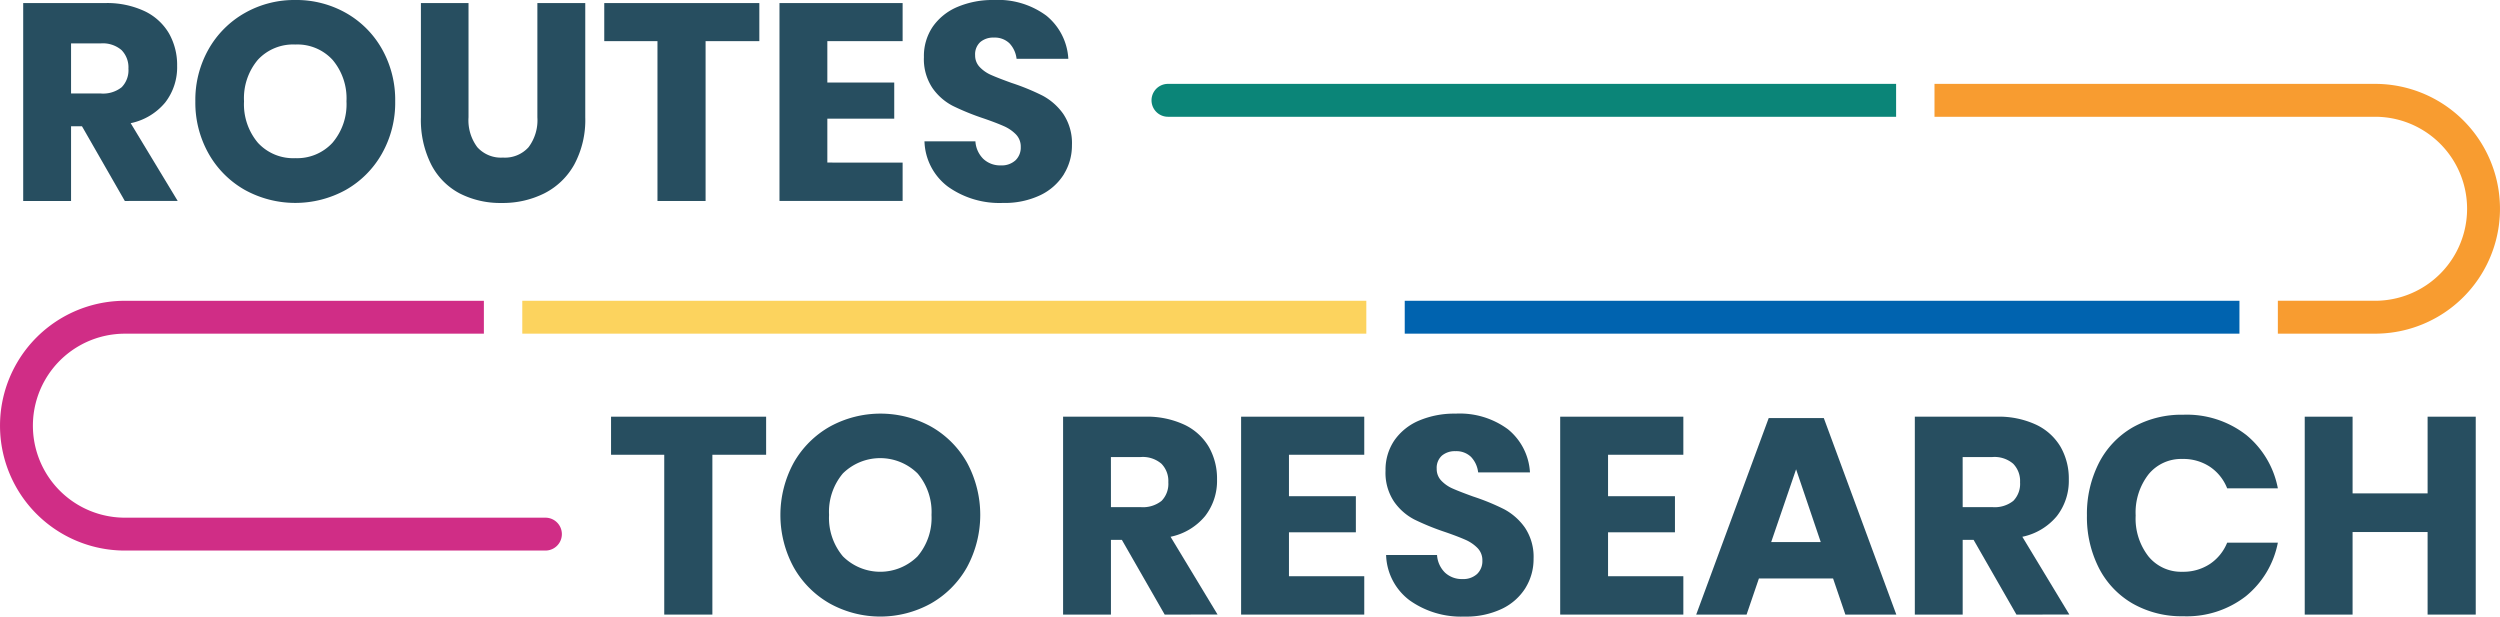 <svg xmlns="http://www.w3.org/2000/svg" xmlns:xlink="http://www.w3.org/1999/xlink" width="263.596" height="65.008" viewBox="0 0 263.596 65.008">
  <defs>
    <clipPath id="clip-path">
      <rect id="Rectangle_406" data-name="Rectangle 406" width="263.596" height="65.008" fill="#274e60"/>
    </clipPath>
  </defs>
  <g id="Group_286" data-name="Group 286" clip-path="url(#clip-path)">
    <path id="Path_2370" data-name="Path 2370" d="M12.4,21.089,7.882,13.21H6.731v7.88H1.685V.223H10.3a9.326,9.326,0,0,1,4.191.855,5.934,5.934,0,0,1,2.568,2.347,6.725,6.725,0,0,1,.856,3.41A6.052,6.052,0,0,1,16.662,10.7a6.409,6.409,0,0,1-3.644,2.186l4.957,8.2ZM6.731,9.756h3.13a3.147,3.147,0,0,0,2.212-.663,2.566,2.566,0,0,0,.708-1.961,2.6,2.6,0,0,0-.723-1.948,3.024,3.024,0,0,0-2.2-.708H6.731Z" transform="translate(0.761 0.101)" fill="#274e60"/>
    <path id="Path_2371" data-name="Path 2371" d="M30.081,1.372a10.007,10.007,0,0,1,3.792,3.809,10.91,10.91,0,0,1,1.388,5.5,10.908,10.908,0,0,1-1.4,5.519,10.082,10.082,0,0,1-3.808,3.822,11.015,11.015,0,0,1-10.652,0A10.076,10.076,0,0,1,15.589,16.2a10.922,10.922,0,0,1-1.4-5.519,10.83,10.83,0,0,1,1.4-5.5A10.1,10.1,0,0,1,19.4,1.372,10.556,10.556,0,0,1,24.724,0a10.623,10.623,0,0,1,5.357,1.372M20.784,6.3a6.277,6.277,0,0,0-1.462,4.383,6.289,6.289,0,0,0,1.462,4.37,5.043,5.043,0,0,0,3.94,1.623,5.058,5.058,0,0,0,3.925-1.623,6.254,6.254,0,0,0,1.475-4.37,6.281,6.281,0,0,0-1.46-4.365,5.031,5.031,0,0,0-3.94-1.624A5.061,5.061,0,0,0,20.784,6.3" transform="translate(6.408 0)" fill="#274e60"/>
    <path id="Path_2372" data-name="Path 2372" d="M35.591.223V12.266a4.741,4.741,0,0,0,.929,3.156,3.347,3.347,0,0,0,2.7,1.092,3.345,3.345,0,0,0,2.7-1.092,4.741,4.741,0,0,0,.931-3.156V.223H47.9V12.266a9.9,9.9,0,0,1-1.153,4.97A7.486,7.486,0,0,1,43.6,20.278,9.774,9.774,0,0,1,39.1,21.3a9.408,9.408,0,0,1-4.426-1,7.106,7.106,0,0,1-3.011-3.041,10.422,10.422,0,0,1-1.092-4.985V.223Z" transform="translate(13.809 0.101)" fill="#274e60"/>
    <path id="Path_2373" data-name="Path 2373" d="M60.24.223V4.237H54.573V21.09H49.5V4.237H43.889V.223Z" transform="translate(19.823 0.101)" fill="#274e60"/>
    <path id="Path_2374" data-name="Path 2374" d="M61.662,4.237V8.6h7.054v3.808H61.662v4.632H69.6v4.044H56.616V.223H69.6V4.237Z" transform="translate(25.571 0.101)" fill="#274e60"/>
    <path id="Path_2375" data-name="Path 2375" d="M81.877,18.356A5.934,5.934,0,0,1,79.4,20.57a8.754,8.754,0,0,1-3.97.827,9.352,9.352,0,0,1-5.785-1.713A6.2,6.2,0,0,1,67.166,14.9h5.371a2.839,2.839,0,0,0,.841,1.861,2.589,2.589,0,0,0,1.844.678,2.149,2.149,0,0,0,1.536-.531,1.86,1.86,0,0,0,.56-1.417,1.827,1.827,0,0,0-.517-1.328,4.074,4.074,0,0,0-1.283-.87c-.511-.226-1.221-.5-2.124-.811a26.4,26.4,0,0,1-3.233-1.314,5.942,5.942,0,0,1-2.154-1.889,5.462,5.462,0,0,1-.9-3.26A5.5,5.5,0,0,1,68.05,2.8,6.017,6.017,0,0,1,70.661.723,9.51,9.51,0,0,1,74.485,0a8.565,8.565,0,0,1,5.532,1.652A6.3,6.3,0,0,1,82.334,6.2H76.876a2.824,2.824,0,0,0-.753-1.637,2.223,2.223,0,0,0-1.637-.6,2.112,2.112,0,0,0-1.433.47,1.74,1.74,0,0,0-.546,1.388,1.759,1.759,0,0,0,.488,1.254,3.7,3.7,0,0,0,1.225.841q.736.324,2.124.826a23.751,23.751,0,0,1,3.276,1.343A6.3,6.3,0,0,1,81.8,12.011a5.537,5.537,0,0,1,.915,3.3,5.758,5.758,0,0,1-.842,3.041" transform="translate(30.309 0)" fill="#274e60"/>
    <path id="Path_2376" data-name="Path 2376" d="M60.733,30.265v4.014H55.066V51.131H49.991V34.279H44.382V30.265Z" transform="translate(20.046 13.67)" fill="#274e60"/>
    <path id="Path_2377" data-name="Path 2377" d="M72.575,31.414a10.007,10.007,0,0,1,3.792,3.809,11.581,11.581,0,0,1-.014,11.021,10.082,10.082,0,0,1-3.808,3.822,11.015,11.015,0,0,1-10.652,0,10.076,10.076,0,0,1-3.809-3.822,11.539,11.539,0,0,1,0-11.021,10.1,10.1,0,0,1,3.809-3.809,11.085,11.085,0,0,1,10.683,0m-9.3,4.928a6.277,6.277,0,0,0-1.462,4.383,6.289,6.289,0,0,0,1.462,4.369,5.576,5.576,0,0,0,7.865,0,6.254,6.254,0,0,0,1.475-4.369,6.281,6.281,0,0,0-1.46-4.365,5.611,5.611,0,0,0-7.88-.017" transform="translate(25.601 13.569)" fill="#274e60"/>
    <path id="Path_2378" data-name="Path 2378" d="M87.928,51.131l-4.516-7.88H82.261v7.88H77.215V30.265h8.617a9.326,9.326,0,0,1,4.191.855,5.926,5.926,0,0,1,2.568,2.347,6.725,6.725,0,0,1,.856,3.41,6.051,6.051,0,0,1-1.256,3.864,6.409,6.409,0,0,1-3.644,2.186l4.957,8.2ZM82.261,39.8h3.13a3.147,3.147,0,0,0,2.212-.663,2.566,2.566,0,0,0,.708-1.961,2.6,2.6,0,0,0-.723-1.948,3.024,3.024,0,0,0-2.2-.708h-3.13Z" transform="translate(34.875 13.67)" fill="#274e60"/>
    <path id="Path_2379" data-name="Path 2379" d="M95.191,34.279v4.37h7.054v3.806H95.191v4.632h7.939v4.044H90.145V30.265H103.13v4.014Z" transform="translate(40.715 13.67)" fill="#274e60"/>
    <path id="Path_2380" data-name="Path 2380" d="M115.406,48.4a5.934,5.934,0,0,1-2.478,2.214,8.754,8.754,0,0,1-3.97.827,9.352,9.352,0,0,1-5.785-1.713,6.2,6.2,0,0,1-2.478-4.782h5.371a2.839,2.839,0,0,0,.84,1.861,2.589,2.589,0,0,0,1.844.678,2.149,2.149,0,0,0,1.536-.531,1.86,1.86,0,0,0,.56-1.417,1.827,1.827,0,0,0-.517-1.328,4.075,4.075,0,0,0-1.283-.87c-.511-.225-1.221-.5-2.124-.811a26.4,26.4,0,0,1-3.233-1.314,5.941,5.941,0,0,1-2.154-1.889,5.462,5.462,0,0,1-.9-3.26,5.5,5.5,0,0,1,.944-3.218,6.016,6.016,0,0,1,2.612-2.08,9.51,9.51,0,0,1,3.824-.723,8.565,8.565,0,0,1,5.532,1.652,6.307,6.307,0,0,1,2.317,4.544H110.4a2.824,2.824,0,0,0-.753-1.637,2.223,2.223,0,0,0-1.637-.6,2.112,2.112,0,0,0-1.433.47,1.74,1.74,0,0,0-.546,1.388,1.759,1.759,0,0,0,.488,1.254,3.7,3.7,0,0,0,1.225.841q.736.324,2.124.826a23.752,23.752,0,0,1,3.276,1.343,6.319,6.319,0,0,1,2.185,1.934,5.537,5.537,0,0,1,.915,3.3,5.758,5.758,0,0,1-.842,3.041" transform="translate(45.453 13.569)" fill="#274e60"/>
    <path id="Path_2381" data-name="Path 2381" d="M118.367,34.279v4.37h7.054v3.806h-7.054v4.632h7.939v4.044H113.321V30.265h12.985v4.014Z" transform="translate(51.183 13.67)" fill="#274e60"/>
    <path id="Path_2382" data-name="Path 2382" d="M137.632,47.278h-7.82l-1.3,3.806H123.2l7.644-20.717h5.812L144.3,51.085h-5.371Zm-1.3-3.838-2.6-7.673-2.626,7.673Z" transform="translate(55.645 13.716)" fill="#274e60"/>
    <path id="Path_2383" data-name="Path 2383" d="M149.792,51.131l-4.516-7.88h-1.151v7.88h-5.046V30.265H147.7a9.326,9.326,0,0,1,4.191.855,5.926,5.926,0,0,1,2.568,2.347,6.725,6.725,0,0,1,.856,3.41,6.052,6.052,0,0,1-1.256,3.864,6.409,6.409,0,0,1-3.644,2.186l4.957,8.2ZM144.125,39.8h3.13a3.147,3.147,0,0,0,2.212-.663,2.566,2.566,0,0,0,.708-1.961,2.6,2.6,0,0,0-.723-1.948,3.024,3.024,0,0,0-2.2-.708h-3.13Z" transform="translate(62.817 13.67)" fill="#274e60"/>
    <path id="Path_2384" data-name="Path 2384" d="M168.331,32.219a9.589,9.589,0,0,1,3.379,5.666h-5.344a4.888,4.888,0,0,0-1.813-2.272,5.062,5.062,0,0,0-2.908-.826,4.432,4.432,0,0,0-3.571,1.62,6.558,6.558,0,0,0-1.357,4.34,6.482,6.482,0,0,0,1.357,4.323,4.441,4.441,0,0,0,3.571,1.61,5.085,5.085,0,0,0,2.908-.827,4.921,4.921,0,0,0,1.813-2.243h5.344a9.644,9.644,0,0,1-3.379,5.651,10.15,10.15,0,0,1-6.6,2.109,10.407,10.407,0,0,1-5.342-1.343,9.128,9.128,0,0,1-3.557-3.761,11.823,11.823,0,0,1-1.253-5.519,11.823,11.823,0,0,1,1.253-5.519,9.136,9.136,0,0,1,3.557-3.764,10.435,10.435,0,0,1,5.342-1.341,10.2,10.2,0,0,1,6.6,2.1" transform="translate(68.464 13.606)" fill="#274e60"/>
    <path id="Path_2385" data-name="Path 2385" d="M185.431,30.265V51.131h-5.076V42.426h-7.91v8.706H167.4V30.265h5.046v8.087h7.91V30.265Z" transform="translate(75.607 13.67)" fill="#274e60"/>
    <rect id="Rectangle_404" data-name="Rectangle 404" width="88.011" height="3.467" transform="translate(148.113 31.713)" fill="#0063af"/>
    <path id="Path_2386" data-name="Path 2386" d="M85.372,9.56h76.773V6.092H85.372a1.734,1.734,0,0,0,0,3.468" transform="translate(37.777 2.752)" fill="#0b8578"/>
    <rect id="Rectangle_405" data-name="Rectangle 405" width="88.994" height="3.468" transform="translate(55.069 31.713)" fill="#fcd35e"/>
    <path id="Path_2387" data-name="Path 2387" d="M57.509,44.715H13.169a9.7,9.7,0,1,1,0-19.4H51.02V21.847H13.169a13.167,13.167,0,1,0,0,26.335h44.34a1.733,1.733,0,1,0,0-3.467" transform="translate(0 9.868)" fill="#d02d86"/>
    <path id="Path_2388" data-name="Path 2388" d="M186.964,6.092H140.508V9.56h46.456a9.7,9.7,0,1,1,0,19.4H176.711v3.468h10.253a13.168,13.168,0,1,0,0-26.336" transform="translate(63.462 2.752)" fill="#f89c30"/>
  </g>
</svg>
